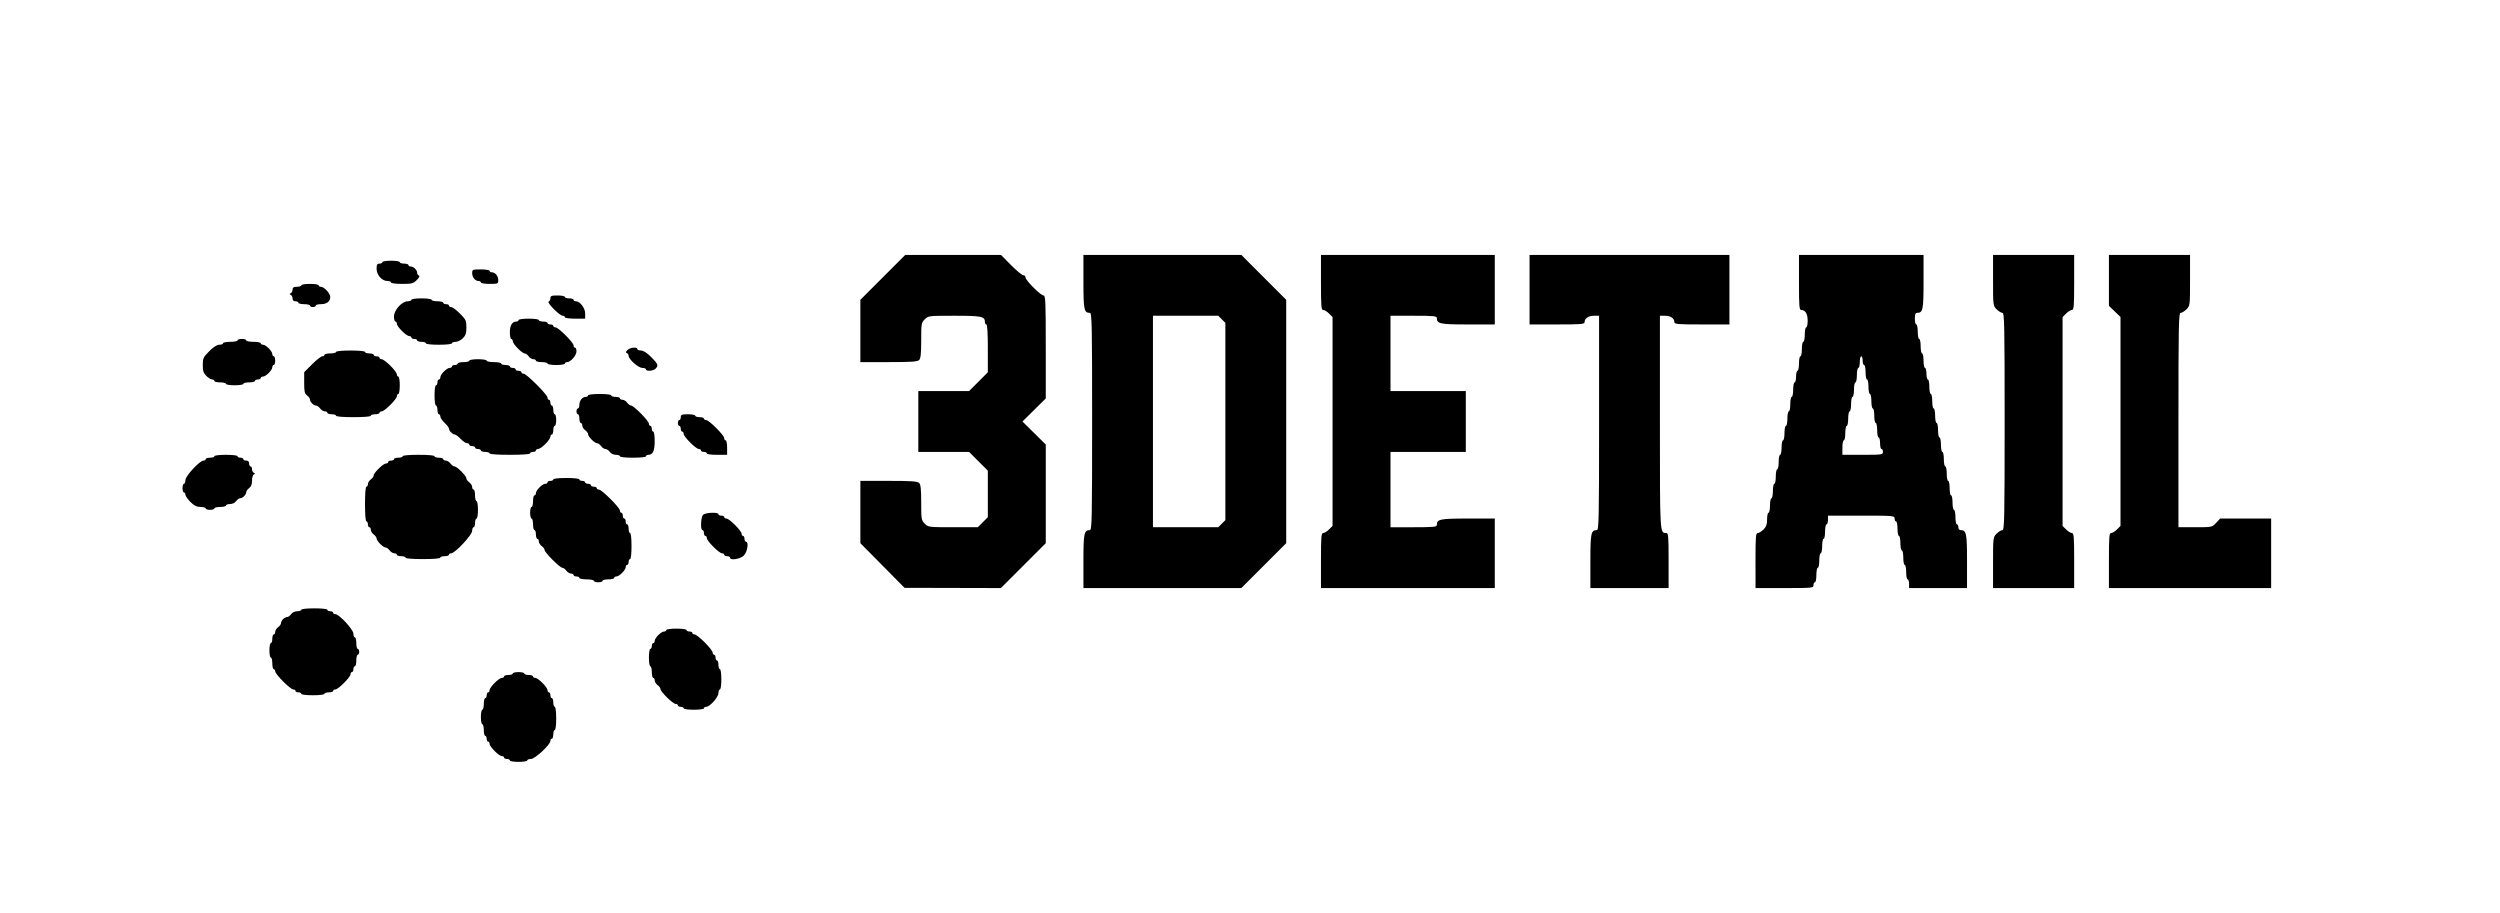<?xml version="1.0" encoding="UTF-8" standalone="no"?>
<!-- Created with Inkscape (http://www.inkscape.org/) -->

<svg
   version="1.1"
   id="svg1"
   width="1150.667"
   height="420"
   viewBox="0 0 1150.667 420"
   xmlns="http://www.w3.org/2000/svg"
   xmlns:svg="http://www.w3.org/2000/svg">
  <defs
     id="defs1" />
  <g
     id="g1">
    <path
       style="fill:#000000"
       d="m 234.667,350 c 0,-0.367 -0.6,-0.667 -1.333,-0.667 -0.733,0 -1.333,-0.3 -1.333,-0.667 0,-0.367 -0.46,-0.667 -1.022,-0.667 -1.327,0 -5.644,-4.318 -5.644,-5.644 0,-0.562 -0.3,-1.022 -0.667,-1.022 -0.367,0 -0.667,-0.6 -0.667,-1.333 0,-0.733 -0.3,-1.333 -0.667,-1.333 -0.367,0 -0.667,-1.2 -0.667,-2.667 0,-1.467 -0.3,-2.667 -0.667,-2.667 -0.367,0 -0.667,-1.5 -0.667,-3.333 0,-1.833 0.3,-3.333 0.667,-3.333 0.367,0 0.667,-1.2 0.667,-2.667 0,-1.467 0.3,-2.667 0.667,-2.667 0.367,0 0.667,-0.6 0.667,-1.333 0,-0.733 0.3,-1.333 0.667,-1.333 0.367,0 0.667,-0.46 0.667,-1.022 0,-1.327 4.318,-5.644 5.644,-5.644 0.562,0 1.022,-0.3 1.022,-0.667 0,-0.367 0.9,-0.667 2,-0.667 1.1,0 2,-0.3 2,-0.667 0,-0.367 1.2,-0.667 2.667,-0.667 1.467,0 2.667,0.3 2.667,0.667 0,0.367 0.9,0.667 2,0.667 1.1,0 2,0.3 2,0.667 0,0.367 0.46,0.667 1.022,0.667 1.327,0 5.644,4.318 5.644,5.644 0,0.562 0.3,1.022 0.667,1.022 0.367,0 0.667,0.6 0.667,1.333 0,0.733 0.3,1.333 0.667,1.333 0.367,0 0.667,0.9 0.667,2 0,1.1 0.3,2 0.667,2 0.389,0 0.667,2.222 0.667,5.333 0,3.111 -0.278,5.333 -0.667,5.333 -0.367,0 -0.667,0.9 -0.667,2 0,1.1 -0.3,2 -0.667,2 -0.367,0 -0.667,0.457 -0.667,1.014 0,1.745 -7.1,8.319 -8.986,8.319 -0.925,0 -1.681,0.3 -1.681,0.667 0,0.37 -1.778,0.667 -4,0.667 -2.222,0 -4,-0.296 -4,-0.667 z m 80,-24 c 0,-0.367 -0.6,-0.667 -1.333,-0.667 -0.733,0 -1.333,-0.3 -1.333,-0.667 0,-0.367 -0.458,-0.667 -1.018,-0.667 -1.24,0 -6.982,-5.621 -6.982,-6.835 0,-0.479 -0.6,-1.303 -1.333,-1.831 -0.733,-0.529 -1.333,-1.495 -1.333,-2.147 0,-0.652 -0.3,-1.186 -0.667,-1.186 -0.367,0 -0.667,-1.2 -0.667,-2.667 0,-1.467 -0.3,-2.667 -0.667,-2.667 -0.37,0 -0.667,-1.778 -0.667,-4 0,-2.222 0.296,-4 0.667,-4 0.367,0 0.667,-0.6 0.667,-1.333 0,-0.733 0.3,-1.333 0.667,-1.333 0.367,0 0.667,-0.464 0.667,-1.03 0,-1.334 2.969,-4.303 4.303,-4.303 0.567,0 1.03,-0.3 1.03,-0.667 0,-0.381 2,-0.667 4.667,-0.667 2.667,0 4.667,0.286 4.667,0.667 0,0.367 0.6,0.667 1.333,0.667 0.733,0 1.333,0.3 1.333,0.667 0,0.367 0.457,0.667 1.014,0.667 0.558,0 2.658,1.643 4.667,3.652 2.009,2.009 3.652,4.109 3.652,4.667 0,0.558 0.3,1.014 0.667,1.014 0.367,0 0.667,0.6 0.667,1.333 0,0.733 0.3,1.333 0.667,1.333 0.367,0 0.667,0.9 0.667,2 0,1.1 0.3,2 0.667,2 0.381,0 0.667,2 0.667,4.667 0,2.667 -0.286,4.667 -0.667,4.667 -0.367,0 -0.667,0.76 -0.667,1.689 0,1.878 -3.965,6.311 -5.644,6.311 -0.562,0 -1.022,0.3 -1.022,0.667 0,0.381 -2,0.667 -4.667,0.667 -2.667,0 -4.667,-0.286 -4.667,-0.667 z m -176,-6.667 c 0,-0.367 -0.6,-0.667 -1.333,-0.667 -0.733,0 -1.333,-0.3 -1.333,-0.667 0,-0.367 -0.457,-0.667 -1.014,-0.667 -1.32,0 -8.319,-6.998 -8.319,-8.319 0,-0.558 -0.3,-1.014 -0.667,-1.014 -0.367,0 -0.667,-1.2 -0.667,-2.667 0,-1.467 -0.3,-2.667 -0.667,-2.667 -0.367,0 -0.667,-1.5 -0.667,-3.333 0,-1.833 0.3,-3.333 0.667,-3.333 0.367,0 0.667,-0.9 0.667,-2 0,-1.1 0.3,-2 0.667,-2 0.367,0 0.667,-0.534 0.667,-1.186 0,-0.652 0.6,-1.619 1.333,-2.147 0.733,-0.529 1.333,-1.366 1.333,-1.861 0,-1.16 1.645,-2.805 2.805,-2.805 0.495,0 1.333,-0.6 1.861,-1.333 0.564,-0.783 1.726,-1.333 2.814,-1.333 1.019,0 1.853,-0.3 1.853,-0.667 0,-0.395 2.444,-0.667 6,-0.667 3.556,0 6,0.272 6,0.667 0,0.367 0.6,0.667 1.333,0.667 0.733,0 1.333,0.3 1.333,0.667 0,0.367 0.457,0.667 1.014,0.667 1.745,0 8.319,7.1 8.319,8.986 0,0.925 0.3,1.681 0.667,1.681 0.367,0 0.667,1.2 0.667,2.667 0,1.467 0.3,2.667 0.667,2.667 0.367,0 0.667,0.6 0.667,1.333 0,0.733 -0.3,1.333 -0.667,1.333 -0.367,0 -0.667,1.2 -0.667,2.667 0,1.467 -0.3,2.667 -0.667,2.667 -0.367,0 -0.667,0.6 -0.667,1.333 0,0.733 -0.3,1.333 -0.667,1.333 -0.367,0 -0.667,0.458 -0.667,1.018 0,1.323 -5.659,6.982 -6.982,6.982 -0.56,0 -1.018,0.3 -1.018,0.667 0,0.367 -0.9,0.667 -2,0.667 -1.1,0 -2,0.3 -2,0.667 0,0.389 -2.222,0.667 -5.333,0.667 -3.111,0 -5.333,-0.278 -5.333,-0.667 z M 406.167,260.285 396,250.01 v -14.338 -14.338 h 13.048 c 10.419,0 13.239,0.192 14,0.952 0.721,0.721 0.952,2.918 0.952,9.03 0,7.688 0.079,8.157 1.636,9.714 1.61,1.61 1.822,1.636 13.022,1.636 h 11.386 l 2.311,-2.311 2.311,-2.311 V 227.343 216.642 L 450.346,212.321 446.025,208 H 434.346 422.667 v -14 -14 h 11.679 11.679 l 4.321,-4.321 4.321,-4.321 v -11.012 c 0,-6.897 -0.249,-11.012 -0.667,-11.012 -0.367,0 -0.667,-0.471 -0.667,-1.048 0,-2.651 -1.427,-2.952 -13.983,-2.952 -11.935,0 -12.097,0.019 -13.714,1.636 -1.557,1.557 -1.636,2.027 -1.636,9.714 0,6.112 -0.232,8.31 -0.952,9.03 -0.761,0.761 -3.581,0.952 -14,0.952 h -13.048 v -14.339 -14.339 l 10.328,-10.328 10.328,-10.328 h 22.037 22.037 L 465.333,122 c 2.531,2.567 5.067,4.667 5.634,4.667 0.568,0 1.032,0.457 1.032,1.014 0,1.32 6.998,8.319 8.319,8.319 0.889,0 1.014,2.927 1.014,23.695 v 23.695 l -5.362,5.305 -5.362,5.305 5.362,5.305 5.362,5.305 v 22.7 22.7 l -10.328,10.328 -10.328,10.328 -22.172,-0.054 -22.172,-0.054 z m 92.5,-1.999 c 0,-12.877 0.291,-14.286 2.952,-14.286 0.943,0 1.048,-4.99 1.048,-50 0,-45.01 -0.105,-50 -1.048,-50 -2.661,0 -2.952,-1.409 -2.952,-14.286 v -12.381 h 36.339 36.339 l 10.328,10.328 10.328,10.328 V 194 250.011 L 581.672,260.339 571.344,270.667 H 535.005 498.667 Z m 63.697,-17.255 1.636,-1.636 V 194 148.606 l -1.636,-1.636 -1.636,-1.636 H 545.697 530.667 V 194 242.667 h 15.03 15.03 z M 608,258 c 0,-10.98 0.137,-12.667 1.03,-12.667 0.567,0 1.767,-0.736 2.667,-1.636 l 1.636,-1.636 V 194 145.939 l -1.636,-1.636 c -0.9,-0.9 -2.1,-1.636 -2.667,-1.636 -0.893,0 -1.03,-1.686 -1.03,-12.667 v -12.667 h 40 40 v 16 16 H 675.619 c -12.877,0 -14.286,-0.291 -14.286,-2.952 0,-0.909 -1.414,-1.048 -10.667,-1.048 H 640 V 162.667 180 h 17.333 17.333 v 14 14 h -17.333 -17.333 v 17.333 17.333 h 10.667 c 9.253,0 10.667,-0.139 10.667,-1.048 0,-2.661 1.409,-2.952 14.286,-2.952 h 12.381 v 16 16 h -40 -40 z m 124,0.286 c 0,-12.877 0.291,-14.286 2.952,-14.286 0.943,0 1.048,-4.929 1.048,-49.333 v -49.333 h -2.381 c -2.521,0 -4.286,1.216 -4.286,2.952 0,0.916 -1.596,1.048 -12.667,1.048 h -12.667 v -16 -16 h 46 46 v 16 16 h -12.667 c -11.071,0 -12.667,-0.132 -12.667,-1.048 0,-1.737 -1.765,-2.952 -4.286,-2.952 h -2.381 v 49.048 c 0,51.949 -0.058,50.952 2.952,50.952 0.916,0 1.048,1.596 1.048,12.667 v 12.667 h -18 -18 z M 808,258 c 0,-10.98 0.137,-12.667 1.03,-12.667 0.567,0 1.767,-0.736 2.667,-1.636 1.257,-1.257 1.636,-2.338 1.636,-4.667 0,-1.667 0.3,-3.03 0.667,-3.03 0.367,0 0.667,-1.5 0.667,-3.333 0,-1.833 0.3,-3.333 0.667,-3.333 0.367,0 0.667,-1.5 0.667,-3.333 0,-1.833 0.3,-3.333 0.667,-3.333 0.367,0 0.667,-1.5 0.667,-3.333 0,-1.833 0.3,-3.333 0.667,-3.333 0.367,0 0.667,-1.5 0.667,-3.333 0,-1.833 0.3,-3.333 0.667,-3.333 0.367,0 0.667,-1.5 0.667,-3.333 0,-1.833 0.3,-3.333 0.667,-3.333 0.367,0 0.667,-1.5 0.667,-3.333 0,-1.833 0.3,-3.333 0.667,-3.333 0.367,0 0.667,-1.5 0.667,-3.333 0,-1.833 0.3,-3.333 0.667,-3.333 0.367,0 0.667,-1.5 0.667,-3.333 0,-1.833 0.3,-3.333 0.667,-3.333 0.367,0 0.667,-1.5 0.667,-3.333 0,-1.833 0.3,-3.333 0.667,-3.333 0.367,0 0.667,-1.2 0.667,-2.667 0,-1.467 0.3,-2.667 0.667,-2.667 0.367,0 0.667,-1.5 0.667,-3.333 0,-1.833 0.3,-3.333 0.667,-3.333 0.367,0 0.667,-1.5 0.667,-3.333 0,-1.833 0.3,-3.333 0.667,-3.333 0.367,0 0.667,-1.5 0.667,-3.333 0,-1.833 0.3,-3.333 0.667,-3.333 0.367,0 0.667,-1.371 0.667,-3.048 0,-3.146 -1.077,-4.952 -2.952,-4.952 -0.916,0 -1.048,-1.596 -1.048,-12.667 v -12.667 h 28.667 28.667 v 12.381 c 0,12.877 -0.291,14.286 -2.952,14.286 -0.778,0 -1.048,0.687 -1.048,2.667 0,1.467 0.3,2.667 0.667,2.667 0.367,0 0.667,1.5 0.667,3.333 0,1.833 0.3,3.333 0.667,3.333 0.367,0 0.667,1.5 0.667,3.333 0,1.833 0.3,3.333 0.667,3.333 0.367,0 0.667,1.5 0.667,3.333 0,1.833 0.3,3.333 0.667,3.333 0.367,0 0.667,1.2 0.667,2.667 0,1.467 0.3,2.667 0.667,2.667 0.367,0 0.667,1.5 0.667,3.333 0,1.833 0.3,3.333 0.667,3.333 0.367,0 0.667,1.5 0.667,3.333 0,1.833 0.3,3.333 0.667,3.333 0.367,0 0.667,1.5 0.667,3.333 0,1.833 0.3,3.333 0.667,3.333 0.367,0 0.667,1.5 0.667,3.333 0,1.833 0.3,3.333 0.667,3.333 0.367,0 0.667,1.5 0.667,3.333 0,1.833 0.3,3.333 0.667,3.333 0.367,0 0.667,1.5 0.667,3.333 0,1.833 0.3,3.333 0.667,3.333 0.367,0 0.667,1.5 0.667,3.333 0,1.833 0.3,3.333 0.667,3.333 0.367,0 0.667,1.5 0.667,3.333 0,1.833 0.3,3.333 0.667,3.333 0.367,0 0.667,1.5 0.667,3.333 0,1.833 0.3,3.333 0.667,3.333 0.367,0 0.667,1.5 0.667,3.333 0,1.833 0.3,3.333 0.667,3.333 0.367,0 0.667,0.6 0.667,1.333 0,0.768 0.444,1.333 1.048,1.333 2.661,0 2.952,1.409 2.952,14.286 v 12.381 h -13.333 -13.333 v -2 c 0,-1.1 -0.3,-2 -0.667,-2 -0.367,0 -0.667,-1.5 -0.667,-3.333 0,-1.833 -0.3,-3.333 -0.667,-3.333 -0.367,0 -0.667,-1.5 -0.667,-3.333 0,-1.833 -0.3,-3.333 -0.667,-3.333 -0.367,0 -0.667,-1.5 -0.667,-3.333 0,-1.833 -0.3,-3.333 -0.667,-3.333 -0.367,0 -0.667,-1.5 -0.667,-3.333 0,-1.833 -0.3,-3.333 -0.667,-3.333 -0.367,0 -0.667,-0.6 -0.667,-1.333 0,-1.295 -0.444,-1.333 -15.333,-1.333 h -15.333 v 2 c 0,1.1 -0.3,2 -0.667,2 -0.367,0 -0.667,1.5 -0.667,3.333 0,1.833 -0.3,3.333 -0.667,3.333 -0.367,0 -0.667,1.5 -0.667,3.333 0,1.833 -0.3,3.333 -0.667,3.333 -0.367,0 -0.667,1.5 -0.667,3.333 0,1.833 -0.3,3.333 -0.667,3.333 -0.367,0 -0.667,1.5 -0.667,3.333 0,1.833 -0.3,3.333 -0.667,3.333 -0.367,0 -0.667,0.6 -0.667,1.333 0,1.289 -0.444,1.333 -13.333,1.333 h -13.333 z m 58.667,-50 c 0,-0.733 -0.3,-1.333 -0.667,-1.333 -0.367,0 -0.667,-1.2 -0.667,-2.667 0,-1.467 -0.3,-2.667 -0.667,-2.667 -0.367,0 -0.667,-1.5 -0.667,-3.333 0,-1.833 -0.3,-3.333 -0.667,-3.333 -0.367,0 -0.667,-1.5 -0.667,-3.333 0,-1.833 -0.3,-3.333 -0.667,-3.333 -0.367,0 -0.667,-1.5 -0.667,-3.333 0,-1.833 -0.3,-3.333 -0.667,-3.333 -0.367,0 -0.667,-1.5 -0.667,-3.333 0,-1.833 -0.3,-3.333 -0.667,-3.333 -0.367,0 -0.667,-1.5 -0.667,-3.333 0,-1.833 -0.3,-3.333 -0.667,-3.333 -0.367,0 -0.667,-0.9 -0.667,-2 0,-1.1 -0.3,-2 -0.667,-2 -0.367,0 -0.667,1.2 -0.667,2.667 0,1.467 -0.3,2.667 -0.667,2.667 -0.367,0 -0.667,1.5 -0.667,3.333 0,1.833 -0.3,3.333 -0.667,3.333 -0.367,0 -0.667,1.5 -0.667,3.333 0,1.833 -0.3,3.333 -0.667,3.333 -0.367,0 -0.667,1.5 -0.667,3.333 0,1.833 -0.3,3.333 -0.667,3.333 -0.367,0 -0.667,1.5 -0.667,3.333 0,1.833 -0.3,3.333 -0.667,3.333 -0.367,0 -0.667,1.5 -0.667,3.333 0,1.833 -0.3,3.333 -0.667,3.333 -0.367,0 -0.667,1.5 -0.667,3.333 v 3.333 h 9.333 c 8.889,0 9.333,-0.064 9.333,-1.333 z m 50.667,50.97 c 0,-11.53 0.023,-11.72 1.636,-13.333 0.9,-0.9 2.1,-1.636 2.667,-1.636 0.92,0 1.03,-5.346 1.03,-50 0,-44.654 -0.11,-50 -1.03,-50 -0.567,0 -1.767,-0.736 -2.667,-1.636 -1.613,-1.613 -1.636,-1.803 -1.636,-13.333 v -11.697 h 18.667 18.667 V 130 c 0,10.98 -0.137,12.667 -1.03,12.667 -0.567,0 -1.767,0.736 -2.667,1.636 l -1.636,1.636 V 194 242.061 l 1.636,1.636 c 0.9,0.9 2.1,1.636 2.667,1.636 0.893,0 1.03,1.686 1.03,12.667 v 12.667 H 936 917.333 Z M 970.667,258 c 0,-10.98 0.137,-12.667 1.03,-12.667 0.567,0 1.767,-0.736 2.667,-1.636 l 1.636,-1.636 v -48.083 -48.083 l -2.667,-2.562 -2.667,-2.562 v -11.719 -11.719 h 18.667 18.667 v 11.697 c 0,11.53 -0.023,11.72 -1.636,13.333 -0.9,0.9 -2.1,1.636 -2.667,1.636 -0.92,0 -1.03,5.281 -1.03,49.333 v 49.333 h 7.733 c 7.732,0 7.733,-1.2e-4 9.601,-2 l 1.868,-2 h 11.732 11.732 v 16 16 h -37.333 -37.333 z m -697.333,9.333 c 0,-0.367 -1.5,-0.667 -3.333,-0.667 -1.833,0 -3.333,-0.3 -3.333,-0.667 0,-0.367 -0.6,-0.667 -1.333,-0.667 -0.733,0 -1.333,-0.3 -1.333,-0.667 0,-0.367 -0.534,-0.667 -1.186,-0.667 -0.652,0 -1.619,-0.6 -2.147,-1.333 -0.529,-0.733 -1.351,-1.333 -1.828,-1.333 -1.13,0 -8.172,-7.042 -8.172,-8.172 0,-0.477 -0.6,-1.3 -1.333,-1.828 -0.733,-0.529 -1.333,-1.495 -1.333,-2.147 0,-0.652 -0.3,-1.186 -0.667,-1.186 -0.367,0 -0.667,-0.9 -0.667,-2 0,-1.1 -0.3,-2 -0.667,-2 -0.367,0 -0.667,-1.2 -0.667,-2.667 0,-1.467 -0.3,-2.667 -0.667,-2.667 -0.367,0 -0.667,-1.2 -0.667,-2.667 0,-1.467 0.3,-2.667 0.667,-2.667 0.367,0 0.667,-1.2 0.667,-2.667 0,-1.467 0.3,-2.667 0.667,-2.667 0.367,0 0.667,-0.464 0.667,-1.03 0,-1.334 2.969,-4.303 4.303,-4.303 0.567,0 1.03,-0.3 1.03,-0.667 0,-0.367 0.6,-0.667 1.333,-0.667 0.733,0 1.333,-0.3 1.333,-0.667 0,-0.395 2.444,-0.667 6,-0.667 3.556,0 6,0.272 6,0.667 0,0.367 0.6,0.667 1.333,0.667 0.733,0 1.333,0.3 1.333,0.667 0,0.367 0.6,0.667 1.333,0.667 0.733,0 1.333,0.3 1.333,0.667 0,0.367 0.6,0.667 1.333,0.667 0.733,0 1.333,0.3 1.333,0.667 0,0.367 0.456,0.667 1.012,0.667 1.319,0 9.654,8.336 9.654,9.654 0,0.557 0.3,1.012 0.667,1.012 0.367,0 0.667,0.6 0.667,1.333 0,0.733 0.3,1.333 0.667,1.333 0.367,0 0.667,0.6 0.667,1.333 0,0.733 0.3,1.333 0.667,1.333 0.367,0 0.667,0.9 0.667,2 0,1.1 0.3,2 0.667,2 0.395,0 0.667,2.444 0.667,6 0,3.556 -0.272,6 -0.667,6 -0.367,0 -0.667,0.6 -0.667,1.333 0,0.733 -0.3,1.333 -0.667,1.333 -0.367,0 -0.667,0.464 -0.667,1.03 0,1.334 -2.969,4.303 -4.303,4.303 -0.567,0 -1.03,0.3 -1.03,0.667 0,0.367 -1.2,0.667 -2.667,0.667 -1.467,0 -2.667,0.3 -2.667,0.667 0,0.367 -0.9,0.667 -2,0.667 -1.1,0 -2,-0.3 -2,-0.667 z m -86.667,-10.667 c 0,-0.367 -0.9,-0.667 -2,-0.667 -1.1,0 -2,-0.3 -2,-0.667 0,-0.367 -0.534,-0.667 -1.186,-0.667 -0.652,0 -1.619,-0.6 -2.147,-1.333 C 178.805,252.6 177.975,252 177.489,252 c -1.145,0 -4.156,-3.011 -4.156,-4.156 0,-0.486 -0.6,-1.316 -1.333,-1.844 -0.733,-0.529 -1.333,-1.495 -1.333,-2.147 0,-0.652 -0.3,-1.186 -0.667,-1.186 -0.367,0 -0.667,-0.6 -0.667,-1.333 0,-0.733 -0.3,-1.333 -0.667,-1.333 -0.407,0 -0.667,-3.111 -0.667,-8 0,-4.889 0.259,-8 0.667,-8 0.367,0 0.667,-0.534 0.667,-1.186 0,-0.652 0.6,-1.619 1.333,-2.147 0.733,-0.529 1.333,-1.355 1.333,-1.836 0,-1.215 4.397,-5.497 5.644,-5.497 0.562,0 1.022,-0.3 1.022,-0.667 0,-0.367 0.6,-0.667 1.333,-0.667 0.733,0 1.333,-0.3 1.333,-0.667 0,-0.367 0.9,-0.667 2,-0.667 1.1,0 2,-0.3 2,-0.667 0,-0.404 2.889,-0.667 7.333,-0.667 4.444,0 7.333,0.263 7.333,0.667 0,0.367 0.9,0.667 2,0.667 1.1,0 2,0.3 2,0.667 0,0.367 0.534,0.667 1.186,0.667 0.652,0 1.619,0.6 2.147,1.333 0.529,0.733 1.355,1.333 1.836,1.333 1.137,0 5.497,4.36 5.497,5.497 0,0.481 0.6,1.308 1.333,1.836 0.733,0.529 1.333,1.495 1.333,2.147 0,0.652 0.3,1.186 0.667,1.186 0.367,0 0.667,1.2 0.667,2.667 0,1.467 0.3,2.667 0.667,2.667 0.37,0 0.667,1.778 0.667,4 0,2.222 -0.296,4 -0.667,4 -0.367,0 -0.667,0.9 -0.667,2 0,1.1 -0.3,2 -0.667,2 -0.367,0 -0.667,0.756 -0.667,1.679 0,1.886 -7.89,10.321 -9.654,10.321 -0.557,0 -1.012,0.3 -1.012,0.667 0,0.367 -0.9,0.667 -2,0.667 -1.1,0 -2,0.3 -2,0.667 0,0.407 -3.111,0.667 -8,0.667 -4.889,0 -8,-0.259 -8,-0.667 z m 149.333,0 c 0,-0.367 -0.6,-0.667 -1.333,-0.667 -0.733,0 -1.333,-0.3 -1.333,-0.667 0,-0.367 -0.458,-0.667 -1.018,-0.667 -1.323,0 -6.982,-5.659 -6.982,-6.982 0,-0.56 -0.3,-1.018 -0.667,-1.018 -0.367,0 -0.667,-0.6 -0.667,-1.333 0,-0.733 -0.3,-1.333 -0.667,-1.333 -1.038,0 -0.796,-5.966 0.286,-7.048 1.082,-1.082 7.048,-1.324 7.048,-0.286 0,0.367 0.6,0.667 1.333,0.667 0.733,0 1.333,0.3 1.333,0.667 0,0.367 0.458,0.667 1.018,0.667 1.323,0 6.982,5.659 6.982,6.982 0,0.56 0.3,1.018 0.667,1.018 0.367,0 0.667,0.6 0.667,1.333 0,0.733 0.3,1.333 0.667,1.333 1.411,0 0.695,4.699 -0.97,6.364 -1.664,1.664 -6.364,2.38 -6.364,0.97 z M 94.667,234 c 0,-0.367 -1.06,-0.667 -2.356,-0.667 -1.799,0 -2.902,-0.546 -4.667,-2.311 -1.271,-1.271 -2.311,-2.771 -2.311,-3.333 0,-0.562 -0.3,-1.022 -0.667,-1.022 -0.367,0 -0.667,-0.9 -0.667,-2 0,-1.1 0.3,-2 0.667,-2 0.367,0 0.667,-0.757 0.667,-1.681 0,-1.885 6.574,-8.986 8.319,-8.986 0.558,0 1.014,-0.3 1.014,-0.667 0,-0.367 0.9,-0.667 2,-0.667 1.1,0 2,-0.3 2,-0.667 0,-0.389 2.222,-0.667 5.333,-0.667 3.111,0 5.333,0.278 5.333,0.667 0,0.367 0.6,0.667 1.333,0.667 0.733,0 1.333,0.3 1.333,0.667 0,0.367 0.6,0.667 1.333,0.667 0.889,0 1.333,0.444 1.333,1.333 0,0.733 0.3,1.333 0.667,1.333 0.367,0 0.667,0.575 0.667,1.278 0,0.703 0.375,1.453 0.833,1.667 0.667,0.311 0.667,0.467 0,0.778 -0.458,0.214 -0.833,1.498 -0.833,2.853 0,1.699 -0.414,2.762 -1.333,3.425 -0.733,0.529 -1.333,1.366 -1.333,1.861 0,1.16 -1.645,2.805 -2.805,2.805 -0.495,0 -1.333,0.6 -1.861,1.333 -0.564,0.783 -1.726,1.333 -2.814,1.333 -1.019,0 -1.853,0.3 -1.853,0.667 0,0.367 -1.2,0.667 -2.667,0.667 -1.467,0 -2.667,0.3 -2.667,0.667 0,0.367 -0.9,0.667 -2,0.667 -1.1,0 -2,-0.3 -2,-0.667 z M 285.333,210 c 0,-0.367 -0.834,-0.667 -1.853,-0.667 -1.088,0 -2.249,-0.55 -2.814,-1.333 -0.529,-0.733 -1.429,-1.333 -2,-1.333 -0.571,0 -1.471,-0.6 -2,-1.333 C 276.138,204.6 275.308,204 274.823,204 c -1.145,0 -4.156,-3.011 -4.156,-4.156 0,-0.486 -0.6,-1.316 -1.333,-1.844 -0.733,-0.529 -1.333,-1.495 -1.333,-2.147 0,-0.652 -0.3,-1.186 -0.667,-1.186 -0.367,0 -0.667,-0.9 -0.667,-2 0,-1.1 -0.3,-2 -0.667,-2 -0.367,0 -0.667,-0.6 -0.667,-1.333 0,-0.733 0.3,-1.333 0.667,-1.333 0.367,0 0.667,-0.771 0.667,-1.714 0,-1.929 1.379,-3.619 2.952,-3.619 0.576,0 1.048,-0.3 1.048,-0.667 0,-0.389 2.222,-0.667 5.333,-0.667 3.111,0 5.333,0.278 5.333,0.667 0,0.367 0.9,0.667 2,0.667 1.1,0 2,0.3 2,0.667 0,0.367 0.534,0.667 1.186,0.667 0.652,0 1.619,0.6 2.147,1.333 0.529,0.733 1.351,1.333 1.828,1.333 1.214,0 8.172,7.083 8.172,8.319 0,0.558 0.3,1.014 0.667,1.014 0.367,0 0.667,0.6 0.667,1.333 0,0.733 0.3,1.333 0.667,1.333 0.377,0 0.667,1.905 0.667,4.381 0,4.504 -0.837,6.286 -2.952,6.286 -0.576,0 -1.048,0.3 -1.048,0.667 0,0.395 -2.444,0.667 -6,0.667 -3.556,0 -6,-0.272 -6,-0.667 z m -60,-1.333 c 0,-0.367 -0.9,-0.667 -2,-0.667 -1.1,0 -2,-0.3 -2,-0.667 0,-0.367 -0.6,-0.667 -1.333,-0.667 -0.733,0 -1.333,-0.3 -1.333,-0.667 0,-0.367 -0.6,-0.667 -1.333,-0.667 -0.733,0 -1.333,-0.3 -1.333,-0.667 0,-0.367 -0.48,-0.667 -1.066,-0.667 -0.586,0 -1.907,-0.9 -2.934,-2 -1.028,-1.1 -2.219,-2 -2.648,-2 -1.007,0 -2.685,-1.678 -2.685,-2.685 0,-0.429 -0.9,-1.621 -2,-2.648 -1.1,-1.028 -2,-2.348 -2,-2.934 0,-0.586 -0.3,-1.066 -0.667,-1.066 -0.367,0 -0.667,-0.9 -0.667,-2 0,-1.1 -0.3,-2 -0.667,-2 -0.381,0 -0.667,-2 -0.667,-4.667 0,-2.667 0.286,-4.667 0.667,-4.667 0.367,0 0.667,-0.6 0.667,-1.333 0,-0.733 0.3,-1.333 0.667,-1.333 0.367,0 0.667,-0.464 0.667,-1.03 0,-1.334 2.969,-4.303 4.303,-4.303 0.567,0 1.03,-0.3 1.03,-0.667 0,-0.367 0.6,-0.667 1.333,-0.667 0.733,0 1.333,-0.3 1.333,-0.667 0,-0.367 1.2,-0.667 2.667,-0.667 1.467,0 2.667,-0.3 2.667,-0.667 0,-0.37 1.778,-0.667 4,-0.667 2.222,0 4,0.296 4,0.667 0,0.367 1.5,0.667 3.333,0.667 1.833,0 3.333,0.3 3.333,0.667 0,0.367 0.9,0.667 2,0.667 1.1,0 2,0.3 2,0.667 0,0.367 0.6,0.667 1.333,0.667 0.733,0 1.333,0.3 1.333,0.667 0,0.367 0.6,0.667 1.333,0.667 0.733,0 1.333,0.3 1.333,0.667 0,0.367 0.455,0.667 1.011,0.667 1.317,0 10.989,9.672 10.989,10.989 0,0.556 0.3,1.011 0.667,1.011 0.367,0 0.667,0.6 0.667,1.333 0,0.733 0.3,1.333 0.667,1.333 0.367,0 0.667,0.9 0.667,2 0,1.1 0.3,2 0.667,2 0.367,0 0.667,1.2 0.667,2.667 0,1.467 -0.3,2.667 -0.667,2.667 -0.367,0 -0.667,0.9 -0.667,2 0,1.1 -0.3,2 -0.667,2 -0.367,0 -0.667,0.46 -0.667,1.022 0,0.562 -1.04,2.062 -2.311,3.333 -1.271,1.271 -2.771,2.311 -3.333,2.311 -0.562,0 -1.022,0.3 -1.022,0.667 0,0.367 -0.6,0.667 -1.333,0.667 -0.733,0 -1.333,0.3 -1.333,0.667 0,0.413 -3.556,0.667 -9.333,0.667 -5.778,0 -9.333,-0.254 -9.333,-0.667 z m 100,0 c 0,-0.367 -0.6,-0.667 -1.333,-0.667 -0.733,0 -1.333,-0.3 -1.333,-0.667 0,-0.367 -0.458,-0.667 -1.018,-0.667 -1.323,0 -6.982,-5.659 -6.982,-6.982 0,-0.56 -0.3,-1.018 -0.667,-1.018 -0.367,0 -0.667,-0.6 -0.667,-1.333 0,-0.733 -0.3,-1.333 -0.667,-1.333 -0.367,0 -0.667,-0.6 -0.667,-1.333 0,-0.733 0.3,-1.333 0.667,-1.333 0.367,0 0.667,-0.6 0.667,-1.333 0,-1.156 0.444,-1.333 3.333,-1.333 1.833,0 3.333,0.3 3.333,0.667 0,0.367 0.9,0.667 2,0.667 1.1,0 2,0.3 2,0.667 0,0.367 0.457,0.667 1.014,0.667 1.32,0 8.319,6.998 8.319,8.319 0,0.558 0.3,1.014 0.667,1.014 0.367,0 0.667,1.5 0.667,3.333 v 3.333 h -4.667 c -2.667,0 -4.667,-0.286 -4.667,-0.667 z M 154.667,191.333 c 0,-0.367 -0.9,-0.667 -2,-0.667 -1.1,0 -2,-0.3 -2,-0.667 0,-0.367 -0.534,-0.667 -1.186,-0.667 -0.652,0 -1.619,-0.6 -2.147,-1.333 -0.529,-0.733 -1.366,-1.333 -1.861,-1.333 -1.16,0 -2.805,-1.645 -2.805,-2.805 0,-0.495 -0.6,-1.333 -1.333,-1.861 -1.124,-0.81 -1.333,-1.726 -1.333,-5.828 v -4.867 l 3.652,-3.652 c 2.009,-2.009 4.109,-3.652 4.667,-3.652 0.558,0 1.014,-0.3 1.014,-0.667 0,-0.367 1.2,-0.667 2.667,-0.667 1.467,0 2.667,-0.3 2.667,-0.667 0,-0.4 2.667,-0.667 6.667,-0.667 4,0 6.667,0.267 6.667,0.667 0,0.367 0.9,0.667 2,0.667 1.1,0 2,0.3 2,0.667 0,0.367 0.6,0.667 1.333,0.667 0.733,0 1.333,0.3 1.333,0.667 0,0.367 0.458,0.667 1.018,0.667 0.56,0 2.36,1.342 4,2.982 1.64,1.64 2.982,3.44 2.982,4 0,0.56 0.3,1.018 0.667,1.018 0.37,0 0.667,1.778 0.667,4 0,2.222 -0.296,4 -0.667,4 -0.367,0 -0.667,0.458 -0.667,1.018 0,1.323 -5.659,6.982 -6.982,6.982 -0.56,0 -1.018,0.3 -1.018,0.667 0,0.367 -0.9,0.667 -2,0.667 -1.1,0 -2,0.3 -2,0.667 0,0.407 -3.111,0.667 -8,0.667 -4.889,0 -8,-0.259 -8,-0.667 z m -50.667,-14.667 c 0,-0.367 -1.2,-0.667 -2.667,-0.667 -1.467,0 -2.667,-0.3 -2.667,-0.667 0,-0.367 -0.464,-0.667 -1.03,-0.667 -0.567,0 -1.767,-0.736 -2.667,-1.636 -1.307,-1.307 -1.636,-2.317 -1.636,-5.018 0,-3.115 0.234,-3.616 2.982,-6.364 1.958,-1.958 3.561,-2.982 4.667,-2.982 0.926,0 1.684,-0.3 1.684,-0.667 0,-0.367 1.5,-0.667 3.333,-0.667 1.833,0 3.333,-0.3 3.333,-0.667 0,-0.367 0.9,-0.667 2,-0.667 1.1,0 2,0.3 2,0.667 0,0.367 1.5,0.667 3.333,0.667 1.833,0 3.333,0.3 3.333,0.667 0,0.367 0.464,0.667 1.03,0.667 1.334,0 4.303,2.969 4.303,4.303 0,0.567 0.3,1.03 0.667,1.03 0.367,0 0.667,0.9 0.667,2 0,1.1 -0.3,2 -0.667,2 -0.367,0 -0.667,0.464 -0.667,1.03 0,1.334 -2.969,4.303 -4.303,4.303 -0.567,0 -1.03,0.3 -1.03,0.667 0,0.367 -0.6,0.667 -1.333,0.667 -0.733,0 -1.333,0.3 -1.333,0.667 0,0.367 -1.2,0.667 -2.667,0.667 -1.467,0 -2.667,0.3 -2.667,0.667 0,0.37 -1.778,0.667 -4,0.667 -2.222,0 -4,-0.296 -4,-0.667 z M 297.333,170 c 0,-0.367 -0.76,-0.667 -1.689,-0.667 -1.847,0 -6.311,-3.954 -6.311,-5.589 0,-0.532 -0.372,-1.091 -0.827,-1.242 -0.602,-0.201 -0.524,-0.579 0.286,-1.389 1.205,-1.205 4.542,-1.533 4.542,-0.446 0,0.367 0.758,0.667 1.684,0.667 1.106,0 2.709,1.024 4.667,2.982 3.222,3.222 3.491,3.937 2.03,5.399 -1.082,1.082 -4.381,1.297 -4.381,0.286 z m -45.333,-2.667 c 0,-0.367 -1.2,-0.667 -2.667,-0.667 -1.467,0 -2.667,-0.3 -2.667,-0.667 0,-0.367 -0.534,-0.667 -1.186,-0.667 -0.652,0 -1.619,-0.6 -2.147,-1.333 -0.529,-0.733 -1.355,-1.333 -1.836,-1.333 -1.215,0 -5.497,-4.397 -5.497,-5.644 0,-0.562 -0.3,-1.022 -0.667,-1.022 -0.367,0 -0.667,-1.371 -0.667,-3.048 0,-3.146 1.077,-4.952 2.952,-4.952 0.576,0 1.048,-0.3 1.048,-0.667 0,-0.381 2,-0.667 4.667,-0.667 2.667,0 4.667,0.286 4.667,0.667 0,0.367 0.9,0.667 2,0.667 1.1,0 2,0.3 2,0.667 0,0.367 0.6,0.667 1.333,0.667 0.733,0 1.333,0.3 1.333,0.667 0,0.367 0.457,0.667 1.014,0.667 1.32,0 8.319,6.998 8.319,8.319 0,0.558 0.3,1.014 0.667,1.014 0.367,0 0.667,0.764 0.667,1.697 0,1.871 -2.683,4.97 -4.303,4.97 -0.567,0 -1.03,0.3 -1.03,0.667 0,0.37 -1.778,0.667 -4,0.667 -2.222,0 -4,-0.296 -4,-0.667 z M 196,158 c 0,-0.367 -0.9,-0.667 -2,-0.667 -1.1,0 -2,-0.3 -2,-0.667 0,-0.367 -0.6,-0.667 -1.333,-0.667 -0.733,0 -1.333,-0.3 -1.333,-0.667 0,-0.367 -0.46,-0.667 -1.022,-0.667 -1.327,0 -5.644,-4.318 -5.644,-5.644 0,-0.562 -0.3,-1.022 -0.667,-1.022 -0.367,0 -0.667,-1.06 -0.667,-2.356 0,-2.92 3.67,-6.978 6.311,-6.978 0.929,0 1.689,-0.3 1.689,-0.667 0,-0.381 2,-0.667 4.667,-0.667 2.667,0 4.667,0.286 4.667,0.667 0,0.367 1.2,0.667 2.667,0.667 1.467,0 2.667,0.3 2.667,0.667 0,0.367 0.6,0.667 1.333,0.667 0.733,0 1.333,0.3 1.333,0.667 0,0.367 0.458,0.667 1.018,0.667 0.56,0 2.36,1.342 4,2.982 2.748,2.748 2.982,3.248 2.982,6.364 0,2.701 -0.329,3.71 -1.636,5.018 -0.9,0.9 -2.4,1.636 -3.333,1.636 -0.933,0 -1.697,0.3 -1.697,0.667 0,0.395 -2.444,0.667 -6,0.667 -3.556,0 -6,-0.272 -6,-0.667 z m 64,-12 c 0,-0.367 -0.458,-0.667 -1.018,-0.667 -1.373,0 -7.486,-6.165 -6.454,-6.51 0.443,-0.148 0.805,-0.843 0.805,-1.546 0,-1.089 0.493,-1.278 3.333,-1.278 1.833,0 3.333,0.3 3.333,0.667 0,0.367 0.9,0.667 2,0.667 1.1,0 2,0.3 2,0.667 0,0.367 0.464,0.667 1.03,0.667 1.929,0 4.303,3.109 4.303,5.636 v 2.364 h -4.667 c -2.667,0 -4.667,-0.286 -4.667,-0.667 z m -117.333,-5.333 c 0,-0.367 -1.2,-0.667 -2.667,-0.667 -1.467,0 -2.667,-0.3 -2.667,-0.667 0,-0.367 -0.6,-0.667 -1.333,-0.667 -0.87,0 -1.333,-0.444 -1.333,-1.278 0,-0.703 -0.375,-1.453 -0.833,-1.667 -0.667,-0.311 -0.667,-0.467 0,-0.778 0.458,-0.214 0.833,-0.964 0.833,-1.667 0,-0.975 0.473,-1.278 2,-1.278 1.1,0 2,-0.3 2,-0.667 0,-0.37 1.778,-0.667 4,-0.667 2.222,0 4,0.296 4,0.667 0,0.367 0.464,0.667 1.03,0.667 1.506,0 4.303,3.045 4.303,4.684 0,2.082 -1.595,3.316 -4.286,3.316 -1.31,0 -2.381,0.3 -2.381,0.667 0,0.367 -0.6,0.667 -1.333,0.667 -0.733,0 -1.333,-0.3 -1.333,-0.667 z M 180,130 c 0,-0.367 -0.764,-0.667 -1.697,-0.667 -2.518,0 -4.97,-2.781 -4.97,-5.636 0,-1.919 0.251,-2.364 1.333,-2.364 0.733,0 1.333,-0.3 1.333,-0.667 0,-0.37 1.778,-0.667 4,-0.667 2.222,0 4,0.296 4,0.667 0,0.367 0.9,0.667 2,0.667 1.1,0 2,0.3 2,0.667 0,0.367 0.471,0.667 1.048,0.667 1.324,0 2.952,1.597 2.952,2.897 0,0.546 0.366,1.114 0.814,1.264 0.521,0.174 0.171,0.915 -0.97,2.056 -1.619,1.619 -2.249,1.784 -6.814,1.784 -2.909,0 -5.03,-0.281 -5.03,-0.667 z m 41.333,0 c 0,-0.367 -0.471,-0.667 -1.048,-0.667 -1.574,0 -2.952,-1.69 -2.952,-3.619 0,-1.651 0.148,-1.714 4,-1.714 2.222,0 4,0.296 4,0.667 0,0.367 0.471,0.667 1.048,0.667 1.574,0 2.952,1.69 2.952,3.619 0,1.651 -0.148,1.714 -4,1.714 -2.222,0 -4,-0.296 -4,-0.667 z"
       id="path1" />
  </g>
</svg>
